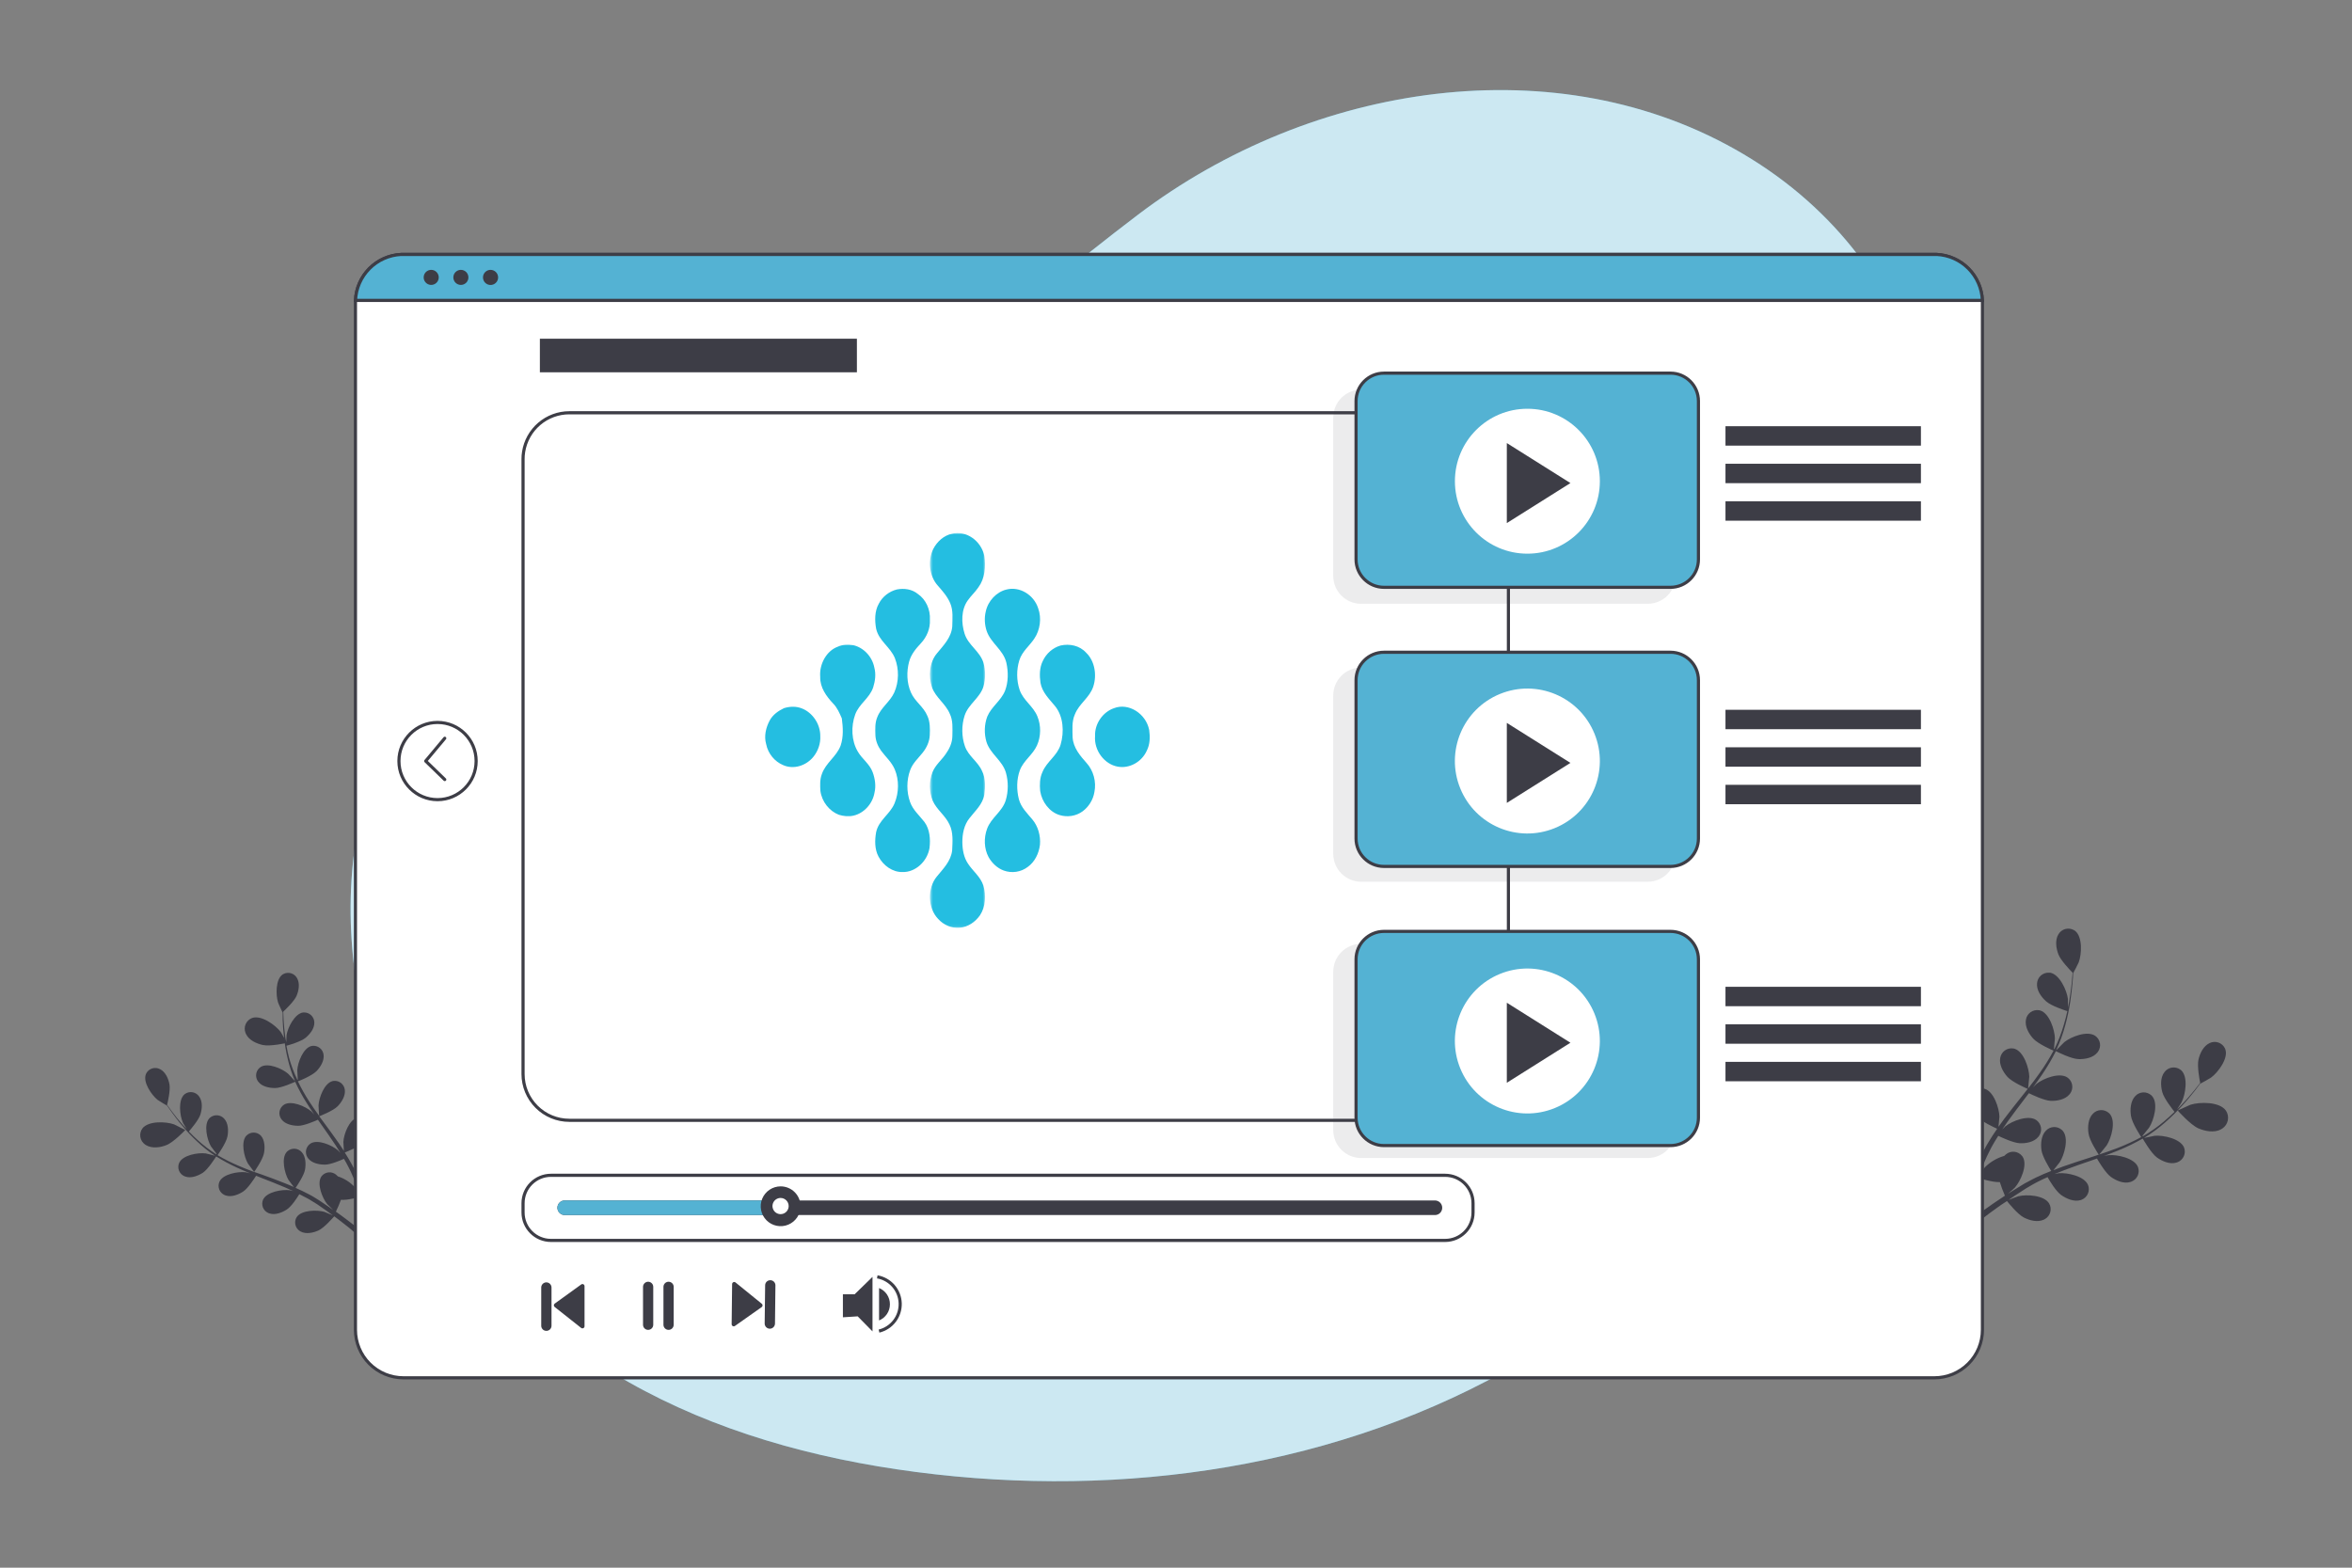 <svg xmlns="http://www.w3.org/2000/svg" width="750" height="500" viewBox="0 0 750 500" fill="none"><rect x="0" y="0" width="750" height="500" fill="#808080" stroke="none"/><path d="M439.354 406.29C439.294 406.29 440.554 402.23 440.664 401.99C441.924 399.14 446.074 394.36 449.514 394.73C450.052 394.801 450.572 394.978 451.042 395.251C451.512 395.523 451.924 395.886 452.254 396.318C452.584 396.75 452.825 397.243 452.964 397.768C453.103 398.294 453.137 398.841 453.064 399.38C453.047 399.525 453.021 399.669 452.984 399.81C452.484 402.23 450.074 404.08 447.984 405.08C445.494 406.24 439.354 406.29 439.354 406.29Z" fill="#3D3D46"></path><path d="M700.996 359.87C698.496 358.78 694.416 354.19 694.406 354.18C694.396 354.17 698.246 352.43 698.506 352.34C701.506 351.41 707.776 351.34 709.796 354.22C710.401 355.131 710.62 356.245 710.404 357.318C710.189 358.39 709.556 359.333 708.646 359.94C708.524 360.028 708.393 360.105 708.256 360.17C706.106 361.39 703.136 360.8 700.996 359.87Z" fill="#3D3D46"></path><path d="M636.494 385.44C634.944 386.55 633.494 387.62 632.254 388.6L629.874 387.96C631.484 386.75 633.374 385.41 635.444 383.96C636.654 383.12 637.964 382.24 639.324 381.36C638.704 379.944 638.163 378.495 637.704 377.02C635.394 377.15 631.114 375.77 630.564 375.6C630.014 376.95 629.504 378.26 629.034 379.52C627.964 382.34 627.104 384.87 626.394 387.01L624.394 386.48C625.164 384.3 626.114 381.73 627.264 378.85C627.814 377.48 628.424 376.02 629.064 374.54C628.564 374.22 624.504 371.62 623.264 369.74C622.144 368.03 621.194 365.52 621.934 363.48C622.079 363.025 622.313 362.604 622.621 362.24C622.93 361.876 623.307 361.577 623.732 361.36C624.157 361.142 624.62 361.011 625.096 360.973C625.572 360.935 626.05 360.992 626.504 361.14L626.864 361.27C629.634 362.6 630.524 368.06 630.154 370.78C630.154 370.93 629.704 372.65 629.424 373.72C629.694 373.1 629.934 372.53 630.214 371.91C630.764 370.66 631.344 369.46 631.944 368.14L632.944 366.26C633.244 365.65 633.664 365 634.034 364.36C634.904 362.88 635.854 361.44 636.854 360.01C635.774 359.52 631.964 357.75 630.594 356.23C629.224 354.71 627.914 352.37 628.324 350.23C628.469 349.277 628.987 348.421 629.763 347.849C630.539 347.277 631.51 347.036 632.464 347.18C632.604 347.18 632.744 347.23 632.874 347.27C635.814 348.16 637.494 353.44 637.574 356.17C637.574 356.34 637.384 358.31 637.264 359.39C637.874 358.53 638.474 357.67 639.114 356.83C640.964 354.37 642.904 351.95 644.834 349.53L646.594 347.29C646.204 347.13 641.594 345.12 640.094 343.42C638.734 341.89 637.414 339.56 637.824 337.42C637.979 336.468 638.504 335.615 639.286 335.049C640.067 334.484 641.041 334.25 641.994 334.4C642.124 334.4 642.264 334.45 642.394 334.49C645.334 335.38 647.014 340.66 647.094 343.39C647.094 343.59 646.824 346.39 646.724 347.15C648.014 345.51 649.274 343.86 650.454 342.15C652.065 339.894 653.528 337.536 654.834 335.09C654.644 335.04 649.834 332.95 648.294 331.2C646.934 329.68 645.614 327.36 646.024 325.2C646.181 324.252 646.706 323.405 647.486 322.843C648.265 322.281 649.235 322.05 650.184 322.2C650.316 322.217 650.446 322.244 650.574 322.28C653.514 323.17 655.194 328.45 655.264 331.18C655.264 331.36 655.074 333.52 654.954 334.55H655.124C656.351 332.057 657.355 329.46 658.124 326.79C658.574 325.32 658.914 323.89 659.224 322.49C658.294 322.2 654.084 320.81 652.474 319.38C650.864 317.95 649.384 315.85 649.564 313.68C649.587 313.203 649.704 312.735 649.908 312.304C650.112 311.872 650.399 311.485 650.753 311.164C651.107 310.844 651.521 310.597 651.97 310.436C652.42 310.276 652.897 310.206 653.374 310.23H653.764C656.764 310.79 659.054 315.84 659.404 318.56C659.404 318.7 659.404 320.23 659.404 321.34C659.534 320.71 659.674 320.05 659.794 319.45C660.214 317.16 660.464 315.05 660.664 313.17C660.77 312.097 660.85 311.117 660.904 310.23C660.154 309.47 657.124 306.35 656.374 304.38C655.624 302.41 655.264 299.83 656.374 298C656.613 297.582 656.933 297.216 657.314 296.923C657.696 296.631 658.132 296.416 658.598 296.294C659.063 296.171 659.548 296.142 660.025 296.208C660.501 296.274 660.96 296.435 661.374 296.68L661.704 296.89C664.124 298.78 663.814 304.31 662.874 306.89C662.814 307.11 661.114 310.44 661.074 310.4C661.074 311.27 660.984 312.2 660.894 313.22C660.734 315.11 660.504 317.22 660.154 319.54C659.774 322.021 659.253 324.478 658.594 326.9C657.874 329.62 656.914 332.27 655.724 334.82V334.92C656.344 334.26 658.124 332.49 658.274 332.37C660.424 330.65 665.574 328.62 668.124 330.37C668.515 330.643 668.848 330.992 669.105 331.394C669.361 331.797 669.535 332.247 669.617 332.717C669.698 333.187 669.686 333.669 669.581 334.135C669.476 334.6 669.28 335.04 669.004 335.43L668.764 335.74C667.384 337.42 664.764 337.87 662.704 337.79C660.394 337.7 655.924 335.44 655.574 335.26C654.286 337.818 652.833 340.29 651.224 342.66C650.284 344.04 649.304 345.41 648.304 346.77C648.854 346.22 649.304 345.77 649.424 345.67C651.564 343.96 656.714 341.92 659.274 343.67C659.664 343.944 659.996 344.293 660.252 344.696C660.507 345.098 660.681 345.548 660.762 346.018C660.844 346.488 660.832 346.969 660.728 347.434C660.624 347.9 660.428 348.34 660.154 348.73C660.079 348.84 659.995 348.944 659.904 349.04C658.534 350.72 655.904 351.18 653.904 351.1C651.904 351.02 647.974 349.17 646.964 348.67C646.564 349.18 646.184 349.67 645.794 350.21C643.914 352.68 642.034 355.14 640.264 357.61C639.644 358.48 639.084 359.38 638.474 360.23L639.474 359.23C641.614 357.52 646.764 355.48 649.324 357.23C650.11 357.786 650.643 358.63 650.808 359.578C650.973 360.527 650.756 361.502 650.204 362.29C650.126 362.401 650.043 362.508 649.954 362.61C648.584 364.28 645.954 364.74 643.954 364.61C641.954 364.48 638.404 362.85 637.204 362.26C636.624 363.18 636.044 364.1 635.534 365.01C635.204 365.62 634.824 366.22 634.534 366.88L633.594 368.79C633.034 370.04 632.464 371.28 631.954 372.5C631.594 373.34 631.264 374.15 630.954 374.96C631.554 374.09 632.794 372.41 632.954 372.28C634.659 370.573 636.773 369.33 639.094 368.67C639.274 368.469 639.475 368.288 639.694 368.13C640.065 367.831 640.492 367.608 640.949 367.474C641.407 367.34 641.886 367.298 642.36 367.35C642.834 367.402 643.293 367.548 643.711 367.777C644.128 368.007 644.496 368.317 644.794 368.69C644.876 368.792 644.953 368.899 645.024 369.01C646.604 371.64 644.324 376.68 642.524 378.75C642.424 378.88 641.124 380.06 640.284 380.75C640.844 380.39 641.374 380.04 641.974 379.68C643.114 378.95 644.264 378.26 645.504 377.52L647.364 376.52C647.974 376.17 648.664 375.87 649.314 375.52C650.864 374.78 652.454 374.1 654.084 373.46C653.454 372.46 651.264 368.88 650.984 366.86C650.704 364.84 650.864 362.17 652.394 360.62C652.718 360.27 653.107 359.987 653.54 359.788C653.973 359.588 654.441 359.476 654.917 359.457C655.394 359.439 655.869 359.514 656.316 359.679C656.764 359.845 657.174 360.096 657.524 360.42L657.794 360.7C659.794 363.06 658.274 368.39 656.794 370.7C656.704 370.84 655.464 372.39 654.794 373.22C655.794 372.83 656.744 372.45 657.744 372.09C660.634 371.09 663.594 370.09 666.544 369.17L669.244 368.27C669.014 367.92 666.244 363.73 665.974 361.45C665.674 359.45 665.854 356.76 667.374 355.22C668.029 354.512 668.939 354.094 669.902 354.057C670.866 354.019 671.805 354.366 672.514 355.02L672.784 355.29C674.784 357.66 673.264 362.99 671.784 365.29C671.674 365.46 669.884 367.68 669.404 368.22C671.404 367.56 673.344 366.88 675.254 366.14C677.837 365.143 680.356 363.984 682.794 362.67C682.684 362.5 679.794 358.14 679.504 355.81C679.204 353.81 679.384 351.12 680.904 349.57C681.559 348.862 682.469 348.444 683.432 348.407C684.396 348.369 685.335 348.716 686.044 349.37C686.136 349.458 686.222 349.552 686.304 349.65C688.304 352.01 686.784 357.35 685.304 359.65C685.204 359.8 683.844 361.5 683.184 362.28L683.294 362.42C685.713 361.029 687.999 359.419 690.124 357.61C691.304 356.61 692.384 355.61 693.414 354.61C692.794 353.85 690.034 350.35 689.494 348.29C688.954 346.23 688.864 343.64 690.204 341.93C690.776 341.156 691.633 340.64 692.585 340.496C693.537 340.351 694.507 340.59 695.284 341.16C695.39 341.232 695.49 341.312 695.584 341.4C697.804 343.54 696.904 349 695.704 351.46C695.704 351.6 694.814 352.88 694.204 353.81C694.664 353.36 695.204 352.9 695.574 352.45C697.184 350.79 698.574 349.15 699.764 347.7C700.444 346.86 701.044 346.1 701.584 345.39C701.374 344.33 700.584 340.06 701.034 338.01C701.484 335.96 702.614 333.6 704.594 332.68C705.461 332.254 706.462 332.19 707.377 332.501C708.292 332.812 709.046 333.474 709.474 334.34C709.524 334.46 709.574 334.57 709.614 334.69C710.614 337.6 707.294 342.04 705.054 343.69C704.874 343.83 701.634 345.69 701.624 345.63V345.57C701.114 346.28 700.534 347.03 699.924 347.83C698.744 349.32 697.404 350.98 695.794 352.69C694.107 354.552 692.314 356.315 690.424 357.97C688.313 359.835 686.041 361.508 683.634 362.97H683.554C684.424 362.76 686.894 362.26 687.094 362.24C689.824 362 695.254 363.15 696.434 365.97C696.608 366.414 696.693 366.888 696.684 367.364C696.675 367.841 696.572 368.311 696.38 368.748C696.189 369.185 695.913 369.579 695.569 369.909C695.225 370.239 694.818 370.498 694.374 370.67L693.994 370.8C691.924 371.44 689.474 370.37 687.814 369.18C685.944 367.82 683.464 363.47 683.264 363.13C680.779 364.551 678.203 365.807 675.554 366.89C673.974 367.52 672.414 368.14 670.854 368.71C671.359 368.578 671.874 368.484 672.394 368.43C675.124 368.19 680.554 369.34 681.734 372.16C681.908 372.604 681.993 373.078 681.984 373.554C681.975 374.031 681.872 374.501 681.681 374.938C681.489 375.375 681.213 375.769 680.869 376.099C680.524 376.429 680.118 376.688 679.674 376.86L679.294 376.99C677.224 377.63 674.784 376.56 673.114 375.36C671.444 374.16 669.234 370.48 668.674 369.5L666.844 370.15C663.914 371.15 660.984 372.15 658.144 373.25C657.144 373.64 656.144 374.05 655.144 374.45L656.484 374.19C659.214 373.95 664.644 375.1 665.824 377.93C666.177 378.819 666.165 379.811 665.79 380.691C665.416 381.571 664.709 382.268 663.824 382.63L663.444 382.76C661.374 383.39 658.924 382.32 657.254 381.13C655.584 379.94 653.584 376.62 652.924 375.44C651.924 375.87 650.924 376.34 650.014 376.81C649.384 377.15 648.754 377.43 648.134 377.81L646.104 379C644.964 379.73 643.784 380.47 642.694 381.2C641.934 381.69 641.214 382.2 640.484 382.7C641.484 382.27 643.484 381.59 643.604 381.54C646.274 380.87 651.794 381.2 653.404 383.81C653.649 384.224 653.809 384.683 653.876 385.159C653.942 385.636 653.913 386.121 653.79 386.586C653.667 387.051 653.453 387.488 653.16 387.869C652.867 388.251 652.501 388.571 652.084 388.81C651.971 388.878 651.854 388.938 651.734 388.99C649.734 389.94 647.194 389.25 645.374 388.32C643.374 387.32 640.374 383.54 639.984 383.07C638.734 383.84 637.574 384.65 636.494 385.44Z" fill="#3D3D46"></path><path d="M53.087 365.21C55.357 364.33 59.087 360.4 59.087 360.4C59.087 360.4 55.737 358.7 55.517 358.61C52.907 357.68 47.317 357.43 45.407 359.9C45.124 360.29 44.921 360.733 44.81 361.202C44.699 361.67 44.681 362.157 44.758 362.632C44.835 363.108 45.005 363.564 45.259 363.974C45.513 364.383 45.845 364.739 46.237 365.02C46.339 365.101 46.45 365.172 46.567 365.23C48.497 366.38 51.167 366 53.087 365.21Z" fill="#3D3D46"></path><path d="M91.53 332.62C91.53 332.62 89.67 329.36 89.53 329.16C87.87 326.96 83.35 323.66 80.41 324.67C79.958 324.838 79.544 325.093 79.192 325.422C78.84 325.75 78.556 326.145 78.357 326.584C78.158 327.023 78.048 327.497 78.033 327.978C78.018 328.46 78.099 328.94 78.27 329.39C78.313 329.517 78.367 329.641 78.43 329.76C79.35 331.76 81.8 332.86 83.83 333.3C86.2 333.82 91.52 332.62 91.53 332.62Z" fill="#3D3D46"></path><path d="M109.464 390.14C110.794 391.14 112.024 392.14 113.124 393.14L115.254 392.65C113.864 391.52 112.254 390.25 110.454 388.9C109.454 388.11 108.264 387.29 107.104 386.45C107.713 385.217 108.254 383.952 108.724 382.66C110.724 382.88 114.604 381.78 115.114 381.66C115.544 382.88 115.954 384.07 116.324 385.19C117.174 387.74 117.864 390.01 118.414 391.94L120.134 391.54C119.544 389.6 118.784 387.26 117.844 384.67C117.404 383.43 116.914 382.11 116.404 380.77C116.854 380.51 120.554 378.34 121.704 376.71C122.754 375.23 123.704 373.04 123.114 371.21C123.002 370.798 122.809 370.412 122.547 370.075C122.284 369.738 121.957 369.457 121.585 369.247C121.213 369.038 120.802 368.905 120.378 368.855C119.954 368.806 119.524 368.841 119.114 368.96L118.784 369.07C116.254 370.15 115.294 374.98 115.524 377.4C115.524 377.54 115.854 379.08 116.084 380.05C115.864 379.5 115.664 378.96 115.434 378.41C114.994 377.3 114.514 376.2 114.004 375.01L113.204 373.31C112.934 372.74 112.604 372.16 112.304 371.58C111.584 370.24 110.784 368.92 109.944 367.58C110.944 367.2 114.384 365.76 115.634 364.45C116.884 363.14 118.144 361.12 117.884 359.21C117.833 358.788 117.7 358.38 117.491 358.01C117.283 357.64 117.003 357.315 116.669 357.053C116.334 356.791 115.952 356.598 115.542 356.484C115.133 356.37 114.705 356.338 114.284 356.39L113.954 356.45C111.334 357.14 109.624 361.75 109.494 364.18C109.494 364.34 109.584 366.09 109.654 367.05C109.154 366.27 108.654 365.49 108.104 364.71C106.554 362.47 104.914 360.26 103.284 358.03C102.784 357.36 102.284 356.68 101.794 356.03C102.144 355.89 106.254 354.3 107.694 352.81C108.964 351.5 110.214 349.48 109.954 347.57C109.851 346.72 109.415 345.946 108.742 345.417C108.069 344.888 107.214 344.648 106.364 344.75C106.249 344.759 106.135 344.779 106.024 344.81C103.404 345.49 101.704 350.11 101.574 352.54C101.574 352.73 101.704 355.26 101.774 355.89C100.684 354.39 99.614 352.89 98.634 351.35C97.281 349.271 96.065 347.107 94.994 344.87C95.154 344.87 99.454 343.14 100.924 341.63C102.194 340.32 103.444 338.31 103.184 336.4C103.081 335.547 102.644 334.77 101.969 334.24C101.294 333.709 100.436 333.468 99.584 333.57L99.254 333.63C96.634 334.31 94.924 338.93 94.794 341.37C94.794 341.52 94.884 343.43 94.964 344.37H94.814C93.729 342.119 92.846 339.776 92.174 337.37C91.824 336.06 91.574 334.77 91.344 333.52C92.184 333.32 95.984 332.2 97.444 330.99C98.904 329.78 100.314 327.99 100.234 326.05C100.205 325.209 99.852 324.412 99.247 323.826C98.643 323.24 97.835 322.912 96.994 322.91H96.654C93.974 323.31 91.764 327.71 91.384 330.1C91.384 330.23 91.284 331.59 91.264 332.57C91.174 332.01 91.064 331.42 90.994 330.88C90.694 328.88 90.544 326.95 90.434 325.27C90.374 324.27 90.344 323.46 90.324 322.66C91.024 322 93.814 319.34 94.544 317.66C95.274 315.98 95.694 313.66 94.734 311.99C94.534 311.616 94.263 311.284 93.935 311.015C93.608 310.745 93.23 310.543 92.824 310.42C92.418 310.296 91.992 310.254 91.57 310.295C91.148 310.336 90.738 310.46 90.364 310.66L90.074 310.83C87.854 312.42 87.934 317.35 88.654 319.67C88.654 319.87 90.094 322.89 90.084 322.86H90.144C90.144 323.64 90.144 324.46 90.144 325.38C90.224 327.05 90.334 328.95 90.584 331.01C90.833 333.227 91.214 335.428 91.724 337.6C92.275 340.03 93.041 342.406 94.014 344.7V344.78C93.494 344.21 92.014 342.54 91.844 342.43C89.994 340.84 85.464 338.85 83.164 340.28C82.804 340.505 82.493 340.799 82.248 341.145C82.003 341.491 81.829 341.883 81.736 342.296C81.643 342.71 81.633 343.138 81.706 343.556C81.78 343.974 81.935 344.373 82.164 344.73C82.225 344.833 82.295 344.93 82.374 345.02C83.534 346.56 85.854 347.02 87.704 347.02C89.774 347.02 93.804 345.16 94.124 345.02C95.185 347.334 96.398 349.575 97.754 351.73C98.534 352.99 99.364 354.23 100.204 355.47C99.877 355.152 99.567 354.818 99.274 354.47C97.424 352.87 92.924 350.89 90.594 352.31C90.235 352.537 89.925 352.832 89.68 353.179C89.436 353.526 89.262 353.918 89.169 354.332C89.076 354.747 89.066 355.175 89.139 355.593C89.212 356.012 89.366 356.411 89.594 356.77L89.804 357.06C90.964 358.59 93.284 359.06 95.134 359.06C96.984 359.06 100.454 357.54 101.374 357.13L102.374 358.55C103.964 360.81 105.554 363.05 107.034 365.3C107.564 366.1 108.034 366.9 108.554 367.73C108.144 367.28 107.784 366.9 107.724 366.85C105.874 365.26 101.344 363.28 99.054 364.7C98.694 364.926 98.383 365.221 98.137 365.568C97.892 365.915 97.718 366.307 97.625 366.722C97.532 367.136 97.522 367.565 97.596 367.984C97.669 368.402 97.825 368.802 98.054 369.16L98.264 369.45C99.424 370.98 101.754 371.45 103.594 371.45C105.434 371.45 108.594 370.09 109.674 369.6C110.154 370.44 110.674 371.27 111.054 372.1C111.334 372.67 111.644 373.21 111.894 373.79C112.144 374.37 112.404 374.95 112.664 375.52C113.104 376.63 113.574 377.78 113.984 378.87C114.274 379.63 114.534 380.36 114.804 381.1C114.284 380.3 113.244 378.77 113.144 378.65C111.669 377.045 109.8 375.852 107.724 375.19C107.571 375.006 107.401 374.838 107.214 374.69C106.566 374.129 105.722 373.849 104.868 373.909C104.013 373.969 103.217 374.364 102.654 375.01L102.444 375.28C100.954 377.57 102.794 382.14 104.324 384.03C104.424 384.14 105.524 385.24 106.254 385.93C105.764 385.59 105.304 385.25 104.794 384.88C103.794 384.2 102.794 383.54 101.724 382.81L100.114 381.81C99.584 381.46 98.984 381.18 98.404 380.86C97.064 380.15 95.674 379.48 94.254 378.86C94.864 378.02 96.924 374.86 97.254 373.1C97.584 371.34 97.524 368.94 96.254 367.51C95.697 366.857 94.905 366.452 94.05 366.382C93.195 366.313 92.348 366.585 91.694 367.14L91.444 367.38C89.614 369.38 90.754 374.2 91.964 376.28C92.044 376.41 93.094 377.82 93.694 378.59C92.834 378.21 91.984 377.83 91.104 377.49C88.574 376.49 85.984 375.49 83.394 374.58L81.044 373.78C81.254 373.47 83.804 369.84 84.184 367.78C84.514 366 84.454 363.62 83.184 362.2C82.613 361.617 81.843 361.272 81.028 361.235C80.213 361.197 79.415 361.471 78.794 362C78.704 362.069 78.62 362.146 78.544 362.23C76.724 364.23 77.844 369.05 79.074 371.13C79.164 371.29 80.674 373.32 81.074 373.81C79.334 373.16 77.624 372.49 75.944 371.76C73.683 370.795 71.489 369.682 69.374 368.43C69.474 368.29 72.154 364.52 72.534 362.43C72.884 360.64 72.804 358.26 71.534 356.84C70.977 356.187 70.185 355.782 69.33 355.712C68.475 355.643 67.628 355.915 66.974 356.47L66.724 356.71C64.904 358.71 66.034 363.52 67.254 365.61C67.334 365.74 68.484 367.29 69.054 368.01L68.944 368.13C66.849 366.806 64.874 365.3 63.044 363.63C62.044 362.73 61.104 361.8 60.224 360.88C60.774 360.23 63.374 357.22 63.924 355.4C64.474 353.58 64.644 351.3 63.514 349.74C63.277 349.388 62.974 349.086 62.62 348.852C62.267 348.617 61.871 348.455 61.455 348.374C61.038 348.293 60.61 348.295 60.195 348.38C59.779 348.466 59.385 348.632 59.034 348.87C58.937 348.931 58.847 349.001 58.764 349.08C56.764 350.9 57.314 355.78 58.304 358.01C58.304 358.14 59.044 359.3 59.554 360.14C59.164 359.73 58.754 359.3 58.384 358.89C57.014 357.35 55.854 355.89 54.834 354.52C54.254 353.76 53.754 353.06 53.284 352.4C53.514 351.47 54.374 347.7 54.044 345.87C53.714 344.04 52.784 341.87 51.044 341.01C50.289 340.601 49.403 340.508 48.58 340.752C47.757 340.995 47.064 341.556 46.654 342.31C46.601 342.41 46.554 342.514 46.514 342.62C45.514 345.17 48.324 349.23 50.234 350.78C50.404 350.91 53.234 352.67 53.234 352.62V352.57C53.674 353.22 54.154 353.9 54.684 354.63C55.684 355.99 56.804 357.52 58.154 359.09C59.588 360.804 61.124 362.43 62.754 363.96C64.556 365.692 66.511 367.258 68.594 368.64H68.674C67.934 368.42 65.674 367.89 65.564 367.87C63.144 367.56 58.294 368.39 57.134 370.87C56.787 371.652 56.765 372.54 57.072 373.339C57.38 374.138 57.992 374.782 58.774 375.13C58.892 375.179 59.012 375.223 59.134 375.26C60.954 375.9 63.134 375.02 64.684 374.04C66.394 372.9 68.744 369.13 68.934 368.83C71.09 370.184 73.335 371.39 75.654 372.44C76.994 373.06 78.364 373.65 79.754 374.21L78.394 373.89C75.984 373.58 71.124 374.41 69.974 376.89C69.801 377.278 69.707 377.696 69.696 378.12C69.686 378.545 69.759 378.967 69.912 379.363C70.066 379.759 70.296 380.121 70.59 380.427C70.883 380.734 71.235 380.979 71.624 381.15L71.974 381.28C73.794 381.91 75.974 381.04 77.514 380.05C79.054 379.06 81.124 375.85 81.664 375L83.264 375.64C85.834 376.64 88.394 377.64 90.914 378.72C91.794 379.09 92.644 379.49 93.494 379.88C92.904 379.73 92.394 379.62 92.314 379.61C89.904 379.3 85.054 380.13 83.894 382.61C83.722 382.998 83.629 383.416 83.619 383.84C83.609 384.264 83.683 384.686 83.836 385.082C83.99 385.477 84.219 385.839 84.512 386.146C84.805 386.452 85.156 386.698 85.544 386.87L85.894 387C87.704 387.63 89.894 386.76 91.444 385.77C92.994 384.78 94.844 381.87 95.444 380.87C96.314 381.3 97.164 381.73 97.984 382.19C98.534 382.51 99.084 382.78 99.594 383.14L101.214 384.14C102.214 384.82 103.214 385.51 104.214 386.23C104.884 386.7 105.504 387.16 106.124 387.63C105.264 387.25 103.544 386.55 103.394 386.5C101.054 385.83 96.134 385.91 94.614 388.18C94.386 388.537 94.232 388.936 94.159 389.354C94.087 389.771 94.097 390.199 94.19 390.612C94.283 391.026 94.457 391.417 94.701 391.763C94.945 392.109 95.255 392.404 95.614 392.63L95.914 392.8C97.614 393.7 99.914 393.19 101.584 392.43C103.394 391.58 106.184 388.36 106.584 387.94C107.564 388.64 108.544 389.41 109.464 390.14Z" fill="#3D3D46"></path><path d="M555.913 49.14C496.843 14.14 418.253 26.48 362.913 68.45C323.323 98.45 286.573 133.45 241.393 154.13C206.653 170 167.003 177.64 141.063 207.79C100.513 254.99 105.913 321.52 134.063 373.49C166.743 433.8 226.063 460.9 292.173 469.49C358.043 478.08 427.423 468.21 485.223 434.3C562.223 389.12 603.513 302.77 618.223 217.3C629.263 152.92 615.733 84.55 555.913 49.14Z" fill="#54B2D3"></path><path opacity="0.7" d="M555.913 49.14C496.843 14.14 418.253 26.48 362.913 68.45C323.323 98.45 286.573 133.45 241.393 154.13C206.653 170 167.003 177.64 141.063 207.79C100.513 254.99 105.913 321.52 134.063 373.49C166.743 433.8 226.063 460.9 292.173 469.49C358.043 478.08 427.423 468.21 485.223 434.3C562.223 389.12 603.513 302.77 618.223 217.3C629.263 152.92 615.733 84.55 555.913 49.14Z" fill="white"></path><path d="M632.154 96.46V424.12C632.154 426.133 631.757 428.126 630.987 429.985C630.216 431.844 629.087 433.534 627.663 434.956C626.239 436.379 624.549 437.507 622.69 438.277C620.83 439.046 618.836 439.441 616.824 439.44H128.664C124.601 439.44 120.704 437.826 117.831 434.953C114.958 432.08 113.344 428.183 113.344 424.12V96.46C113.344 96.24 113.344 96.02 113.344 95.81C113.503 91.997 115.08 88.38 117.766 85.669C120.451 82.957 124.052 81.346 127.864 81.15H128.644H616.824H617.614C621.425 81.346 625.026 82.957 627.712 85.669C630.397 88.38 631.974 91.997 632.134 95.81C632.144 96 632.154 96.24 632.154 96.46Z" fill="white" stroke="#3D3D46" stroke-linecap="round" stroke-linejoin="round"></path><path d="M632.137 95.81H113.367C113.527 91.997 115.103 88.38 117.789 85.669C120.475 82.957 124.076 81.346 127.887 81.15H128.667H616.827H617.617C621.429 81.346 625.03 82.957 627.715 85.669C630.401 88.38 631.978 91.997 632.137 95.81Z" fill="#54B2D3" stroke="#3D3D46" stroke-miterlimit="10"></path><path d="M139.902 88.47C139.902 88.945 139.761 89.409 139.497 89.803C139.233 90.198 138.859 90.505 138.42 90.687C137.981 90.869 137.499 90.916 137.033 90.824C136.568 90.731 136.14 90.502 135.805 90.167C135.469 89.831 135.24 89.404 135.148 88.938C135.055 88.472 135.103 87.99 135.284 87.551C135.466 87.113 135.774 86.738 136.168 86.474C136.563 86.211 137.027 86.07 137.502 86.07C137.817 86.069 138.13 86.13 138.422 86.25C138.713 86.37 138.978 86.547 139.202 86.77C139.425 86.993 139.601 87.258 139.722 87.55C139.842 87.842 139.903 88.154 139.902 88.47Z" fill="#3D3D46"></path><path d="M149.363 88.47C149.363 88.945 149.222 89.409 148.958 89.803C148.694 90.198 148.319 90.505 147.881 90.687C147.442 90.869 146.96 90.916 146.494 90.824C146.029 90.731 145.601 90.502 145.265 90.167C144.93 89.831 144.701 89.404 144.609 88.938C144.516 88.472 144.564 87.99 144.745 87.551C144.927 87.113 145.234 86.738 145.629 86.474C146.024 86.211 146.488 86.07 146.963 86.07C147.278 86.069 147.591 86.13 147.883 86.25C148.174 86.37 148.439 86.547 148.663 86.77C148.886 86.993 149.062 87.258 149.183 87.55C149.303 87.842 149.364 88.154 149.363 88.47Z" fill="#3D3D46"></path><path d="M158.836 88.47C158.838 88.947 158.698 89.414 158.434 89.811C158.171 90.209 157.795 90.52 157.355 90.704C156.915 90.888 156.43 90.937 155.962 90.845C155.493 90.753 155.063 90.524 154.725 90.188C154.387 89.851 154.156 89.421 154.063 88.954C153.969 88.486 154.016 88.001 154.198 87.56C154.38 87.119 154.689 86.742 155.086 86.477C155.482 86.211 155.949 86.07 156.426 86.07C156.742 86.069 157.055 86.13 157.347 86.25C157.639 86.37 157.905 86.546 158.129 86.769C158.353 86.992 158.531 87.257 158.652 87.549C158.773 87.841 158.836 88.154 158.836 88.47Z" fill="#3D3D46"></path><path d="M139.521 255.04C146.32 255.04 151.831 249.529 151.831 242.73C151.831 235.931 146.32 230.42 139.521 230.42C132.722 230.42 127.211 235.931 127.211 242.73C127.211 249.529 132.722 255.04 139.521 255.04Z" fill="white" stroke="#3D3D46" stroke-linecap="round" stroke-linejoin="round"></path><path d="M141.822 235.46L135.742 242.73L141.822 248.63" fill="white"></path><path d="M141.822 235.46L135.742 242.73L141.822 248.63" stroke="#3D3D46" stroke-linecap="round" stroke-linejoin="round"></path><path d="M268.781 420.14V412.8H272.521L278.221 407.25V424.64L273.501 419.84L268.781 420.14Z" fill="#3D3D46"></path><path d="M283.772 416C283.775 417.104 283.447 418.184 282.83 419.1C282.213 420.016 281.337 420.727 280.312 421.14V410.81C281.344 411.227 282.227 411.945 282.844 412.871C283.461 413.797 283.785 414.887 283.772 416Z" fill="#3D3D46"></path><path d="M279.742 407.24C281.743 407.591 283.563 408.62 284.894 410.155C286.225 411.69 286.987 413.636 287.052 415.667C287.116 417.697 286.479 419.688 285.248 421.304C284.017 422.92 282.267 424.063 280.292 424.54" stroke="#3D3D46" stroke-miterlimit="10"></path><path d="M206.677 424.15C206.245 424.15 205.83 423.979 205.524 423.673C205.219 423.367 205.047 422.953 205.047 422.52V410.43C205.047 409.998 205.219 409.583 205.524 409.278C205.83 408.972 206.245 408.8 206.677 408.8C207.109 408.8 207.524 408.972 207.829 409.278C208.135 409.583 208.307 409.998 208.307 410.43V422.52C208.307 422.953 208.135 423.367 207.829 423.673C207.524 423.979 207.109 424.15 206.677 424.15Z" fill="#3D3D46"></path><path d="M213.193 424.15C212.76 424.15 212.346 423.979 212.04 423.673C211.734 423.367 211.562 422.953 211.562 422.52V410.43C211.562 409.998 211.734 409.583 212.04 409.278C212.346 408.972 212.76 408.8 213.193 408.8C213.625 408.8 214.039 408.972 214.345 409.278C214.651 409.583 214.823 409.998 214.823 410.43V422.52C214.823 422.953 214.651 423.367 214.345 423.673C214.039 423.979 213.625 424.15 213.193 424.15Z" fill="#3D3D46"></path><path d="M174.226 409C174.66 409.003 175.076 409.176 175.383 409.483C175.69 409.79 175.863 410.206 175.866 410.64V422.83C175.866 423.265 175.693 423.682 175.386 423.99C175.078 424.297 174.661 424.47 174.226 424.47C174.01 424.471 173.796 424.43 173.597 424.348C173.397 424.266 173.216 424.145 173.063 423.993C172.911 423.84 172.79 423.659 172.708 423.459C172.626 423.26 172.585 423.046 172.586 422.83V410.59C172.599 410.164 172.777 409.759 173.084 409.463C173.39 409.166 173.8 409 174.226 409Z" fill="#3D3D46"></path><path d="M186.396 410.26V423C186.396 423.125 186.361 423.248 186.295 423.355C186.228 423.461 186.134 423.547 186.021 423.602C185.909 423.657 185.783 423.68 185.658 423.667C185.534 423.654 185.415 423.607 185.316 423.53L176.876 416.85C176.793 416.788 176.726 416.707 176.68 416.614C176.633 416.521 176.609 416.419 176.609 416.315C176.609 416.211 176.633 416.109 176.68 416.016C176.726 415.923 176.793 415.843 176.876 415.78L185.316 409.68C185.418 409.6 185.542 409.552 185.671 409.541C185.801 409.53 185.931 409.557 186.045 409.618C186.159 409.68 186.254 409.773 186.316 409.887C186.378 410.001 186.406 410.131 186.396 410.26Z" fill="#3D3D46"></path><path d="M245.456 423.78C245.022 423.772 244.608 423.593 244.305 423.283C244.002 422.972 243.833 422.554 243.836 422.12L243.986 409.93C243.987 409.714 244.031 409.501 244.116 409.302C244.2 409.104 244.323 408.924 244.477 408.773C244.632 408.622 244.815 408.504 245.015 408.424C245.216 408.345 245.43 408.306 245.646 408.31C245.862 408.311 246.075 408.355 246.274 408.44C246.472 408.524 246.652 408.647 246.803 408.801C246.953 408.956 247.072 409.139 247.152 409.339C247.231 409.54 247.27 409.754 247.266 409.97L247.126 422.16C247.116 422.595 246.935 423.008 246.622 423.311C246.31 423.614 245.891 423.783 245.456 423.78Z" fill="#3D3D46"></path><path d="M233.305 422.32L233.455 409.54C233.458 409.415 233.495 409.292 233.563 409.187C233.631 409.082 233.728 408.998 233.841 408.945C233.955 408.892 234.081 408.872 234.205 408.887C234.33 408.902 234.448 408.951 234.545 409.03L242.905 415.81C242.986 415.873 243.052 415.953 243.097 416.045C243.142 416.137 243.165 416.238 243.165 416.34C243.165 416.442 243.142 416.543 243.097 416.635C243.052 416.727 242.986 416.807 242.905 416.87L234.395 422.87C234.295 422.951 234.174 423.001 234.045 423.015C233.917 423.028 233.788 423.005 233.673 422.947C233.558 422.888 233.462 422.799 233.397 422.687C233.332 422.576 233.3 422.449 233.305 422.32Z" fill="#3D3D46"></path><path d="M460.809 374.85H175.699C170.778 374.85 166.789 378.839 166.789 383.76V386.71C166.789 391.631 170.778 395.62 175.699 395.62H460.809C465.73 395.62 469.719 391.631 469.719 386.71V383.76C469.719 378.839 465.73 374.85 460.809 374.85Z" fill="white" stroke="#3D3D46" stroke-linecap="round" stroke-linejoin="round"></path><path d="M459.892 385.2C459.895 385.507 459.836 385.811 459.72 386.095C459.604 386.379 459.433 386.637 459.216 386.854C458.999 387.071 458.741 387.242 458.457 387.358C458.173 387.474 457.869 387.533 457.562 387.53H180.072C179.454 387.53 178.862 387.285 178.425 386.848C177.988 386.411 177.742 385.818 177.742 385.2C177.742 384.582 177.988 383.99 178.425 383.553C178.862 383.116 179.454 382.87 180.072 382.87H457.562C458.18 382.87 458.773 383.116 459.21 383.553C459.647 383.99 459.892 384.582 459.892 385.2Z" fill="#3D3D46"></path><path d="M250.232 382.87L250.072 387.53H180.072C179.454 387.53 178.862 387.285 178.425 386.848C177.988 386.411 177.742 385.818 177.742 385.2C177.742 384.582 177.988 383.99 178.425 383.553C178.862 383.116 179.454 382.87 180.072 382.87H250.232Z" fill="#54B2D3"></path><path d="M255.278 384.73C255.278 385.986 254.906 387.213 254.208 388.258C253.51 389.302 252.518 390.116 251.358 390.597C250.198 391.077 248.921 391.203 247.689 390.958C246.458 390.713 245.326 390.108 244.438 389.22C243.55 388.332 242.945 387.2 242.7 385.969C242.455 384.737 242.581 383.46 243.061 382.3C243.542 381.14 244.356 380.148 245.4 379.45C246.445 378.752 247.672 378.38 248.928 378.38C250.612 378.38 252.227 379.049 253.418 380.24C254.609 381.431 255.278 383.046 255.278 384.73Z" fill="#3D3D46"></path><path d="M251.488 384.65C251.49 385.161 251.34 385.661 251.058 386.086C250.776 386.512 250.374 386.844 249.902 387.041C249.431 387.238 248.912 387.29 248.411 387.192C247.91 387.093 247.449 386.848 247.087 386.488C246.726 386.128 246.479 385.668 246.378 385.167C246.278 384.666 246.329 384.147 246.524 383.675C246.719 383.203 247.049 382.8 247.474 382.516C247.898 382.232 248.397 382.08 248.908 382.08C249.591 382.08 250.245 382.351 250.729 382.832C251.212 383.314 251.485 383.968 251.488 384.65Z" fill="white"></path><path d="M481 146.4V342.56C480.997 346.471 479.442 350.221 476.676 352.987C473.911 355.752 470.161 357.307 466.25 357.31H181.54C177.628 357.31 173.876 355.756 171.11 352.99C168.344 350.224 166.79 346.472 166.79 342.56V146.4C166.783 145.633 166.843 144.867 166.97 144.11C167.517 140.639 169.285 137.476 171.956 135.192C174.627 132.908 178.025 131.652 181.54 131.65H466.2C469.713 131.656 473.109 132.914 475.779 135.197C478.449 137.481 480.218 140.64 480.77 144.11C480.908 144.866 480.985 145.632 481 146.4Z" fill="white" stroke="#3D3D46" stroke-linecap="round" stroke-linejoin="round"></path><path d="M273.246 108.03H172.156V118.74H273.246V108.03Z" fill="#3D3D46"></path><path d="M612.539 135.94H550.219V142.13H612.539V135.94Z" fill="#3D3D46"></path><path d="M612.539 147.91H550.219V154.1H612.539V147.91Z" fill="#3D3D46"></path><path d="M612.539 159.88H550.219V166.07H612.539V159.88Z" fill="#3D3D46"></path><path opacity="0.1" d="M525.411 124.27H434.051C429.13 124.27 425.141 128.259 425.141 133.18V183.67C425.141 188.59 429.13 192.58 434.051 192.58H525.411C530.331 192.58 534.321 188.59 534.321 183.67V133.18C534.321 128.259 530.331 124.27 525.411 124.27Z" fill="#3D3D46"></path><path d="M532.684 119.01H441.324C436.403 119.01 432.414 122.999 432.414 127.92V178.41C432.414 183.331 436.403 187.32 441.324 187.32H532.684C537.605 187.32 541.594 183.331 541.594 178.41V127.92C541.594 122.999 537.605 119.01 532.684 119.01Z" fill="#54B2D3" stroke="#3D3D46" stroke-miterlimit="10"></path><path d="M487.047 176.59C499.811 176.59 510.158 166.243 510.158 153.48C510.158 140.716 499.811 130.37 487.047 130.37C474.284 130.37 463.938 140.716 463.938 153.48C463.938 166.243 474.284 176.59 487.047 176.59Z" fill="white"></path><path d="M480.492 166.83V141.31L500.772 154.07L480.492 166.83Z" fill="#3D3D46"></path><path d="M612.539 226.38H550.219V232.57H612.539V226.38Z" fill="#3D3D46"></path><path d="M612.539 238.34H550.219V244.53H612.539V238.34Z" fill="#3D3D46"></path><path d="M612.539 250.31H550.219V256.5H612.539V250.31Z" fill="#3D3D46"></path><path opacity="0.1" d="M525.411 212.91H434.051C429.13 212.91 425.141 216.899 425.141 221.82V272.31C425.141 277.231 429.13 281.22 434.051 281.22H525.411C530.331 281.22 534.321 277.231 534.321 272.31V221.82C534.321 216.899 530.331 212.91 525.411 212.91Z" fill="#3D3D46"></path><path d="M532.684 208.03H441.324C436.403 208.03 432.414 212.019 432.414 216.94V267.43C432.414 272.351 436.403 276.34 441.324 276.34H532.684C537.605 276.34 541.594 272.351 541.594 267.43V216.94C541.594 212.019 537.605 208.03 532.684 208.03Z" fill="#54B2D3" stroke="#3D3D46" stroke-miterlimit="10"></path><path d="M495.765 264.125C507.584 259.308 513.262 245.822 508.445 234.003C503.629 222.183 490.143 216.505 478.323 221.322C466.504 226.138 460.826 239.624 465.643 251.444C470.459 263.264 483.945 268.941 495.765 264.125Z" fill="white"></path><path d="M480.492 256.08V230.56L500.772 243.32L480.492 256.08Z" fill="#3D3D46"></path><path d="M612.539 314.73H550.219V320.92H612.539V314.73Z" fill="#3D3D46"></path><path d="M612.539 326.7H550.219V332.89H612.539V326.7Z" fill="#3D3D46"></path><path d="M612.539 338.67H550.219V344.86H612.539V338.67Z" fill="#3D3D46"></path><path opacity="0.1" d="M525.411 301.03H434.051C429.13 301.03 425.141 305.019 425.141 309.94V360.43C425.141 365.351 429.13 369.34 434.051 369.34H525.411C530.331 369.34 534.321 365.351 534.321 360.43V309.94C534.321 305.019 530.331 301.03 525.411 301.03Z" fill="#3D3D46"></path><path d="M532.684 297.06H441.324C436.403 297.06 432.414 301.049 432.414 305.97V356.46C432.414 361.38 436.403 365.37 441.324 365.37H532.684C537.605 365.37 541.594 361.38 541.594 356.46V305.97C541.594 301.049 537.605 297.06 532.684 297.06Z" fill="#54B2D3" stroke="#3D3D46" stroke-miterlimit="10"></path><path d="M495.821 353.392C507.627 348.543 513.267 335.041 508.417 323.235C503.568 311.428 490.066 305.789 478.26 310.638C466.454 315.487 460.814 328.989 465.663 340.795C470.513 352.602 484.014 358.241 495.821 353.392Z" fill="white"></path><path d="M480.492 345.34V319.81L500.772 332.57L480.492 345.34Z" fill="#3D3D46"></path><mask id="mask0_6165_106978" style="mask-type:alpha" maskUnits="userSpaceOnUse" x="296" y="170" width="19" height="126"><path d="M296.531 170H314.126V295.932H296.531V170Z" fill="white"></path></mask><g mask="url(#mask0_6165_106978)"><path fill-rule="evenodd" clip-rule="evenodd" d="M308.694 275.485C307.366 273.555 306.906 271.078 306.874 268.708C306.842 265.968 307.43 263.087 309.121 260.984C310.92 258.641 313.364 256.562 313.899 253.374C314.251 250.905 314.273 248.212 313.17 245.948C311.853 242.878 308.798 241.2 307.685 237.988C306.619 234.895 306.587 231.357 307.592 228.243C308.802 224.533 312.481 222.65 313.623 218.896C314.294 216.49 314.294 213.817 313.612 211.415C312.467 207.661 308.726 205.818 307.574 202.064C306.508 198.648 306.475 194.477 308.586 191.513C309.624 190.027 310.966 188.832 311.982 187.327C314.036 184.556 314.441 180.707 313.878 177.291C312.858 172.433 308.015 169.072 303.564 170.228C301.026 170.758 298.825 172.684 297.573 175.129C295.778 178.824 296.338 183.797 299.055 186.792C300.538 188.498 302.092 190.22 303.004 192.382C304.006 194.697 303.697 197.335 303.657 199.815C303.356 203.349 300.857 205.837 298.825 208.314C296.359 211.183 295.997 215.617 297.188 219.214C298.398 222.52 301.471 224.391 302.839 227.595C303.952 229.792 303.711 232.375 303.69 234.784C303.665 236.923 302.72 238.904 301.529 240.543C300.182 242.497 298.269 243.991 297.35 246.282C296.226 249.14 296.277 252.505 297.404 255.351C298.707 258.291 301.446 260.072 302.781 262.992C304.016 265.508 303.744 268.472 303.625 271.22C303.23 274.691 300.724 277.108 298.725 279.573C295.674 283.264 295.814 289.636 299.149 293.076C300.936 295.065 303.542 296.146 306.088 295.898C308.636 295.658 310.999 294.086 312.524 291.873C314.28 289.184 314.509 285.571 313.583 282.494C312.686 279.62 310.252 277.879 308.694 275.485Z" fill="#24BEE1"></path></g><path fill-rule="evenodd" clip-rule="evenodd" d="M294.778 262.157C293.184 260.093 291.11 258.359 290.187 255.757C289.053 252.55 289.053 248.835 290.226 245.643C291.048 243.379 292.825 241.83 294.236 240.041C295.475 238.481 296.408 236.535 296.484 234.436C296.57 232.368 296.598 230.191 295.708 228.304C294.502 225.375 291.709 223.744 290.467 220.839C289.128 217.812 289.038 214.208 289.903 211.008C290.542 208.661 292.1 206.825 293.665 205.155C295.486 203.205 296.692 200.493 296.519 197.663C296.728 194.424 295.223 191.161 292.696 189.447C290.79 187.879 288.295 187.568 286.001 188C283.628 188.594 281.413 190.21 280.218 192.568C278.886 194.938 278.904 197.902 279.385 200.548C280.268 204.455 283.948 206.373 285.377 209.951C286.708 213.394 286.665 217.474 285.168 220.847C283.804 223.87 280.878 225.654 279.715 228.819C278.979 230.58 279.098 232.565 279.145 234.452C279.206 236.28 279.938 238.009 280.961 239.432C282.422 241.402 284.31 243.033 285.312 245.376C286.748 248.768 286.658 252.856 285.24 256.237C283.804 259.704 280.186 261.583 279.374 265.431C278.922 267.998 278.89 270.86 280.132 273.187C281.686 276.119 284.659 278.206 287.803 278.128C291.835 278.25 295.651 274.83 296.397 270.502C296.746 267.64 296.501 264.48 294.778 262.157ZM324.894 254.901C324.14 251.906 324.144 248.588 325.21 245.676C326.398 242.535 329.32 240.762 330.67 237.739C331.955 234.889 331.998 231.403 330.81 228.509C329.5 225.219 326.272 223.391 325.124 219.999C324.129 217.023 324.108 213.635 325.03 210.628C325.899 207.774 328.279 206.025 329.83 203.662C331.675 200.93 332.199 197.176 331.047 193.996C329.629 189.605 325.03 186.94 320.902 188.037C317.768 188.811 315.076 191.602 314.336 195.042C313.852 197.054 313.97 199.224 314.605 201.178C315.919 205.136 319.89 207.192 320.898 211.335C321.559 214.264 321.563 217.507 320.482 220.321C319.172 223.521 316.142 225.38 314.81 228.561C313.866 231.084 313.794 234.001 314.552 236.595C315.772 240.503 319.638 242.503 320.773 246.466C321.563 249.264 321.548 252.39 320.73 255.18C319.617 258.891 316.041 260.778 314.745 264.371C313.694 267.24 313.787 270.66 315.23 273.353C316.339 275.318 318.048 276.91 320.062 277.645C322.614 278.585 325.58 278.18 327.787 276.454C329.952 274.894 331.295 272.193 331.621 269.414C331.865 266.486 330.986 263.447 329.141 261.293C327.522 259.347 325.59 257.527 324.894 254.901Z" fill="#24BEE1"></path><path fill-rule="evenodd" clip-rule="evenodd" d="M342.031 235.155C341.998 232.694 341.726 230.084 342.77 227.804C344.113 224.384 347.466 222.517 348.618 218.975C349.828 215.3 349.096 210.799 346.346 208.177C344.249 205.854 341.018 205.241 338.179 205.885C335.774 206.577 333.638 208.381 332.514 210.834C331.462 212.949 331.455 215.469 331.789 217.796C332.345 220.85 334.582 222.953 336.395 225.158C339.119 228.464 339.396 233.456 338.193 237.541C337.105 241.071 333.77 242.887 332.421 246.232C331.541 248.087 331.502 250.241 331.688 252.274C332.234 255.8 334.664 258.964 337.834 259.943C340.297 260.713 343.09 260.332 345.229 258.76C347.136 257.34 348.586 255.12 348.981 252.612C349.659 249.325 348.654 245.74 346.489 243.358C344.461 241.074 342.235 238.512 342.031 235.155Z" fill="#24BEE1"></path><path fill-rule="evenodd" clip-rule="evenodd" d="M366.448 232.805C365.41 227.569 359.86 224.051 355.211 225.875C351.758 227.047 349.015 230.753 349.191 234.79C348.839 239.441 352.239 243.745 356.364 244.504C360.036 245.223 364.068 243.092 365.701 239.386C366.72 237.393 366.767 235.011 366.448 232.805ZM278.286 246.322C277.317 243.637 274.915 242.1 273.54 239.718C271.48 236.263 271.332 231.667 272.7 227.89C273.942 224.47 277.31 222.673 278.444 219.202C279.072 217.217 279.363 215.028 278.817 212.976C278.146 209.383 275.324 206.494 272.079 205.775C270.435 205.586 268.712 205.527 267.161 206.258C263.564 207.547 261.216 211.805 261.547 215.885C261.453 219.316 263.553 222.119 265.668 224.383C266.953 225.673 267.692 227.41 268.435 229.1C268.823 231.982 268.999 234.993 268.066 237.78C266.73 241.353 263.298 243.291 262.063 246.911C261.424 248.594 261.496 250.469 261.608 252.249C262.063 255.728 264.49 258.704 267.488 259.864C269.01 260.327 270.629 260.496 272.19 260.131C275.457 259.38 278.264 256.393 278.868 252.764C279.374 250.622 279.018 248.35 278.286 246.322Z" fill="#24BEE1"></path><path fill-rule="evenodd" clip-rule="evenodd" d="M261.57 234.782C261.602 230.891 259.075 227.302 255.79 225.981C253.927 225.21 251.899 225.277 250.003 225.855C248.205 226.72 246.428 227.927 245.419 229.825C244.231 232.058 243.574 234.798 244.31 237.329C244.913 240.391 247.038 242.888 249.677 244C253.04 245.537 257.136 244.232 259.473 241.252C260.859 239.476 261.699 237.137 261.57 234.782Z" fill="#24BEE1"></path></svg>